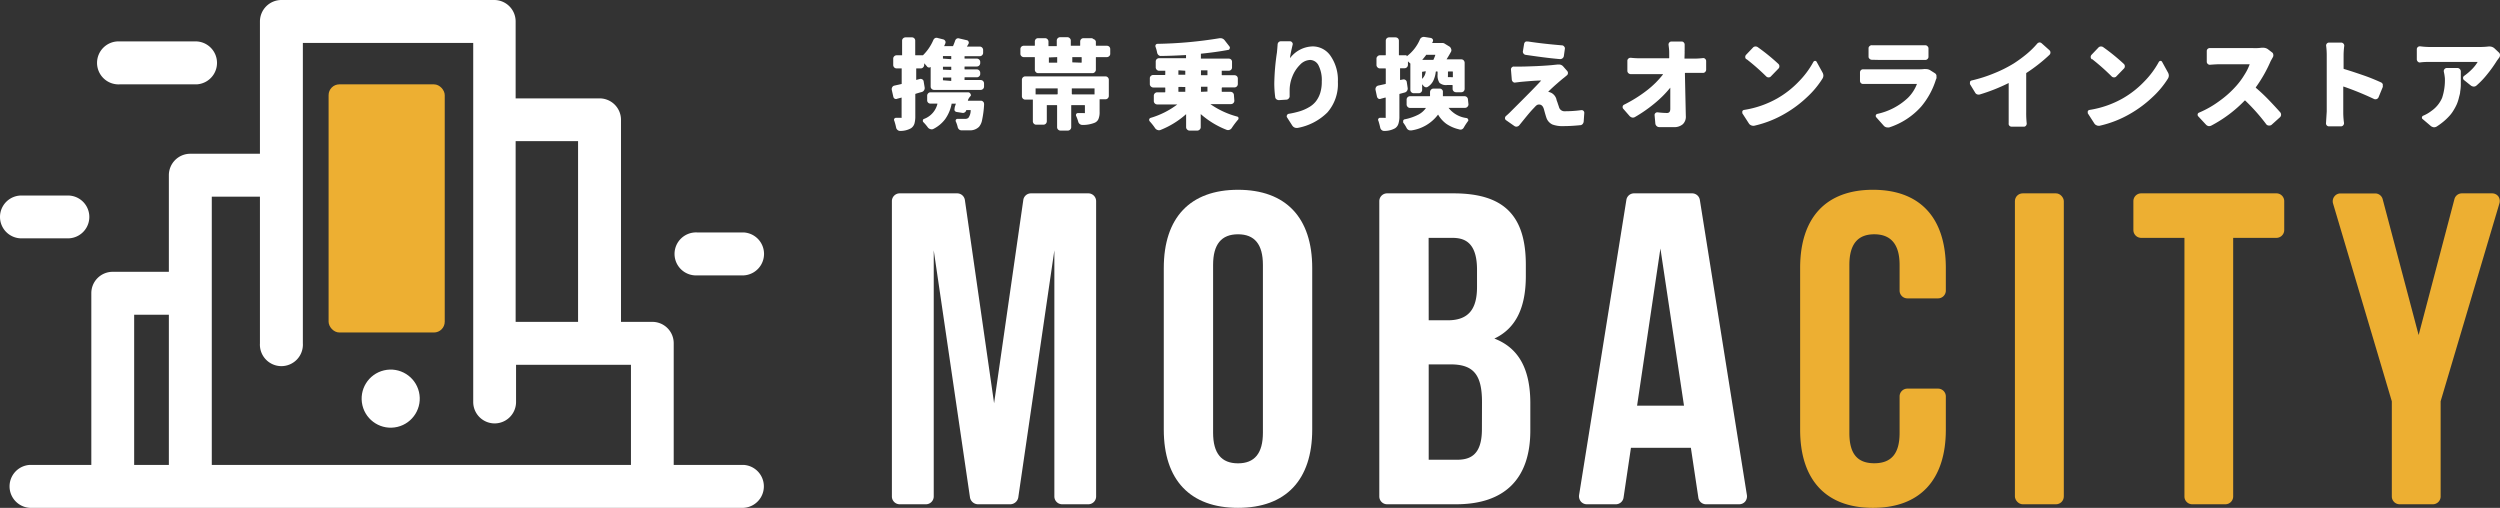 <svg xmlns="http://www.w3.org/2000/svg" viewBox="0 0 301.13 61.17"><rect x="0" y="0" width="301.13" height="61.17" fill="#333333" stroke="none"/><defs><style>.cls-1{fill:#fff;}.cls-2{fill:#edaf32;}</style></defs><title>logo_side</title><g id="レイヤー_2" data-name="レイヤー 2"><g id="編集モード"><path class="cls-1" d="M14.44,10.16h9.27a2.59,2.59,0,0,0,0-5.17H14.44a2.59,2.59,0,1,0,0,5.17Z"/><path class="cls-1" d="M84,33.17h5.6a2.59,2.59,0,0,0,0-5.17H84a2.59,2.59,0,1,0,0,5.17Z"/><path class="cls-1" d="M8.18,28.71a2.58,2.58,0,1,0,0-5.16H2.58a2.58,2.58,0,0,0,0,5.16Z"/><rect class="cls-2" x="39.58" y="10.16" width="13.99" height="29.89" rx="1.3"/><circle class="cls-1" cx="47.06" cy="48.01" r="3.5" transform="translate(-9.77 12.1) rotate(-13.28)"/><path class="cls-1" d="M89.56,56H81.15V41.35a2.57,2.57,0,0,0-2.58-2.58H74.8V14.43a2.58,2.58,0,0,0-2.59-2.58H62.11V2.58A2.58,2.58,0,0,0,59.53,0H33.9a2.59,2.59,0,0,0-2.59,2.58V18.52H22.92a2.58,2.58,0,0,0-2.58,2.59V32.74H13.57A2.57,2.57,0,0,0,11,35.32V56H3.58a2.59,2.59,0,0,0,0,5.17h86a2.59,2.59,0,0,0,0-5.17ZM20.34,56H16.16V37.91h4.18ZM62.11,17h7.52V38.77H62.11ZM76,56H25.51V23.69h5.8V41.35a2.59,2.59,0,1,0,5.17,0V5.17H57V48.42a2.58,2.58,0,0,0,5.16,0V43.94H76Z"/><path class="cls-1" d="M110.81,9.51a.39.39,0,0,1,.3.06.34.34,0,0,1,.15.26l.12.72a.48.48,0,0,1-.08.33.47.47,0,0,1-.26.2l-.23.06-.27.08-.23.07a.07.07,0,0,0-.06.07V14a3.13,3.13,0,0,1-.11.91,1.06,1.06,0,0,1-.41.54,2.6,2.6,0,0,1-1.32.32h0a.44.44,0,0,1-.29-.11.48.48,0,0,1-.18-.29,6.67,6.67,0,0,0-.22-.82.25.25,0,0,1,0-.25.26.26,0,0,1,.23-.11h.51c.07,0,.12,0,.14,0s0-.07,0-.14V11.8s0-.05,0-.05l-.52.14a.34.34,0,0,1-.31,0,.37.37,0,0,1-.17-.25l-.19-.84s0-.07,0-.1a.44.44,0,0,1,.07-.21.37.37,0,0,1,.26-.18l.87-.2s0,0,0-.07V8.3s0-.06,0-.06H108a.4.4,0,0,1-.29-.12.42.42,0,0,1-.12-.29V7.06a.39.39,0,0,1,.12-.28.4.4,0,0,1,.29-.12h.66s0,0,0-.06V4.91a.38.38,0,0,1,.13-.3.44.44,0,0,1,.29-.11h.76a.39.39,0,0,1,.4.41V6.6a.05.05,0,0,0,.06.06h.87s0,0,0,0a5.78,5.78,0,0,0,1.25-1.83.51.51,0,0,1,.23-.25.43.43,0,0,1,.31,0l.68.17a.38.38,0,0,1,.22.19.35.35,0,0,1,0,.3,3.09,3.09,0,0,1-.14.32s0,0,0,0h1s.07,0,.07,0a6.66,6.66,0,0,0,.26-.67.47.47,0,0,1,.21-.25.45.45,0,0,1,.32,0l.86.2a.28.28,0,0,1,.22.16.31.31,0,0,1,0,.28l-.19.33s0,0,0,0H118a.41.41,0,0,1,.3.12.4.4,0,0,1,.12.29v.34a.4.4,0,0,1-.12.29.41.41,0,0,1-.3.12h-1.76a.05.05,0,0,0-.06.06V7a.05.05,0,0,0,.06.06h1.41a.41.41,0,0,1,.3.12.39.39,0,0,1,.12.28v.13a.41.41,0,0,1-.42.42h-1.41s-.06,0-.06.05v.25s0,.05.06.05h1.41a.41.41,0,0,1,.42.42v.12a.37.37,0,0,1-.12.29.41.41,0,0,1-.3.12h-1.41a.05.05,0,0,0-.06.06v.27s0,0,.06,0h1.88a.4.4,0,0,1,.29.12.41.41,0,0,1,.12.3v.36a.38.38,0,0,1-.12.29.4.4,0,0,1-.29.12h-5.61a.42.42,0,0,1-.29-.12.38.38,0,0,1-.12-.29V8.06h0s0,0,0,0a.26.26,0,0,1-.22.07.32.32,0,0,1-.22-.12c-.1-.13-.22-.26-.34-.39s0,0,0,0h0v.21a.43.43,0,0,1-.13.29.38.38,0,0,1-.28.12h-.49a.05.05,0,0,0-.06.06V9.61s0,.05.06,0Zm5.77,2.62s0,0,0,0h1.58a.37.37,0,0,1,.27.13.32.32,0,0,1,.1.23,1,1,0,0,1,0,.21,11.6,11.6,0,0,1-.23,1.73,1.78,1.78,0,0,1-.37.84,1.52,1.52,0,0,1-1,.43c-.23,0-.53,0-.88,0h-.23a.45.45,0,0,1-.31-.12.55.55,0,0,1-.16-.3,3.48,3.48,0,0,0-.21-.62.25.25,0,0,1,0-.24.21.21,0,0,1,.2-.1c.32,0,.61,0,.88,0a.62.62,0,0,0,.42-.12,1.51,1.51,0,0,0,.28-.88s0-.06,0-.06h-.54s0,0,0,.05a.4.4,0,0,1-.17.22.35.35,0,0,1-.26.07l-.71-.11a.35.35,0,0,1-.25-.16.45.45,0,0,1,0-.3c0-.17.09-.34.13-.49s0-.05,0-.05h-.5a0,0,0,0,0,0,.05,4.73,4.73,0,0,1-.78,1.82,4.09,4.09,0,0,1-1.45,1.19.47.47,0,0,1-.33,0,.57.57,0,0,1-.29-.19,5.91,5.91,0,0,0-.53-.63.19.19,0,0,1-.08-.17.18.18,0,0,1,0-.06.2.2,0,0,1,.15-.18,2.58,2.58,0,0,0,1.6-1.79s0-.05,0-.05h-.83a.39.39,0,0,1-.4-.42v-.52a.39.39,0,0,1,.11-.29.37.37,0,0,1,.29-.13h4.52a.3.3,0,0,1,.26.13.35.35,0,0,1,.08.28C116.65,11.84,116.61,12,116.58,12.13Zm-2-5s0,0,0-.06V6.81s0-.06,0-.06h-1s0,0,0,.06V7s0,.06,0,.06Zm0,1.3a0,0,0,0,0,0-.05V8.09a0,0,0,0,0,0-.05h-1s0,0,0,.05v.25s0,.05,0,.05Zm0,1.32s0,0,0,0V9.4s0-.06,0-.06h-1s0,0,0,.06v.27s0,0,0,0Z"/><path class="cls-1" d="M132,5.45a.05.05,0,0,0,.06.06h1.25a.46.46,0,0,1,.3.11.41.41,0,0,1,.12.3v.55a.37.37,0,0,1-.12.29.42.42,0,0,1-.3.12h-1.25a.05.05,0,0,0-.06.06V8.4a.38.38,0,0,1-.12.28.36.36,0,0,1-.29.13h-6.54a.37.37,0,0,1-.29-.13.41.41,0,0,1-.11-.28V6.94a.05.05,0,0,0-.06-.06h-1.27a.4.4,0,0,1-.29-.12.37.37,0,0,1-.12-.29V5.92a.41.41,0,0,1,.12-.3.44.44,0,0,1,.29-.11h1.27a.05.05,0,0,0,.06-.06V5a.44.44,0,0,1,.11-.29.39.39,0,0,1,.29-.11h.82a.39.39,0,0,1,.29.11.41.41,0,0,1,.13.29v.5s0,.06,0,.06h1s0,0,0-.06V4.89a.4.4,0,0,1,.12-.29.42.42,0,0,1,.3-.12h.85a.4.4,0,0,1,.29.12.37.37,0,0,1,.13.29v.56s0,.06,0,.06h1.07a.05.05,0,0,0,.06-.06V5a.4.4,0,0,1,.12-.29.39.39,0,0,1,.29-.11h.9a.38.38,0,0,1,.29.11A.4.4,0,0,1,132,5ZM123.51,12a.41.41,0,0,1-.3-.12.4.4,0,0,1-.12-.29V9.62a.41.41,0,0,1,.42-.42h9.64a.4.4,0,0,1,.29.12.41.41,0,0,1,.12.3v1.93a.41.41,0,0,1-.41.41h-.64s-.06,0-.06,0v1.53a2.11,2.11,0,0,1-.14.85.86.86,0,0,1-.49.46,3.84,3.84,0,0,1-1.44.25.52.52,0,0,1-.51-.41,4.81,4.81,0,0,0-.24-.66.26.26,0,0,1,0-.24.24.24,0,0,1,.21-.12h.66a.48.48,0,0,0,.18,0s0-.06,0-.12v-.78s0-.06-.05-.06h-1.55s-.05,0-.05.06v2.6a.41.41,0,0,1-.41.41h-.87a.41.41,0,0,1-.3-.12.4.4,0,0,1-.12-.29v-2.6s0-.06-.05-.06h-1.19s0,0,0,.06v1.88a.41.41,0,0,1-.42.42h-.85a.4.4,0,0,1-.29-.12.41.41,0,0,1-.12-.3V12a0,0,0,0,0-.05,0Zm3.89-1.35s0,0-.05,0h-2.61s0,0,0,0v.67a0,0,0,0,0,0,.05h2.61a0,0,0,0,0,.05-.05Zm-1.06-3.73s0,0,0,.06v.51s0,.06,0,.06h1s0,0,0-.06V6.94s0-.06,0-.06Zm5.5,4.45s0,0,0-.05v-.67s0,0,0,0h-2.69s-.05,0-.05,0v.67a0,0,0,0,0,.05.05Zm-1.61-3.82a.05.05,0,0,0,.06-.06V6.94a.05.05,0,0,0-.06-.06h-1.07s0,0,0,.06v.51s0,.06,0,.06Z"/><path class="cls-1" d="M148.68,12.13a.4.4,0,0,1-.12.29.41.41,0,0,1-.3.12h-2.47s0,0,0,0h0a10.16,10.16,0,0,0,3.23,1.5.2.2,0,0,1,.16.16.15.15,0,0,1,0,.07.21.21,0,0,1-.07.16,9.39,9.39,0,0,0-.75,1,.56.56,0,0,1-.27.21.5.5,0,0,1-.34,0,10.41,10.41,0,0,1-3.12-1.9h0a0,0,0,0,0,0,0v1.58a.39.39,0,0,1-.13.29.4.4,0,0,1-.29.12h-.92a.4.4,0,0,1-.29-.12.39.39,0,0,1-.13-.29V13.75a0,0,0,0,0,0,0h0a10.38,10.38,0,0,1-3.1,1.91.47.47,0,0,1-.33,0,.57.57,0,0,1-.29-.2,7.21,7.21,0,0,0-.66-.84.28.28,0,0,1-.07-.17s0,0,0-.07a.26.26,0,0,1,.17-.18,10,10,0,0,0,3.22-1.62s0,0,0,0h-2.41a.41.41,0,0,1-.3-.12.4.4,0,0,1-.12-.29v-.64a.4.4,0,0,1,.12-.29.41.41,0,0,1,.3-.12h.91s.05,0,.05-.06v-.47s0-.05-.05-.05h-1.39a.4.4,0,0,1-.29-.12.38.38,0,0,1-.13-.3V9.43a.37.37,0,0,1,.13-.29.44.44,0,0,1,.29-.11h1.39s.05,0,.05-.06V8.52s0,0-.05,0h-.69a.38.38,0,0,1-.29-.12.41.41,0,0,1-.12-.3V7.41a.4.4,0,0,1,.12-.29.42.42,0,0,1,.29-.11h3.24s0,0,0-.06V6.63s0,0,0,0c-1.08.06-2.08.1-3,.11a.39.39,0,0,1-.31-.1.54.54,0,0,1-.17-.29,4.16,4.16,0,0,0-.18-.67.32.32,0,0,1,0-.27.26.26,0,0,1,.24-.13,50.64,50.64,0,0,0,7.47-.68H147a.63.63,0,0,1,.51.25l.6.77a.25.25,0,0,1,0,.25A.2.2,0,0,1,148,6c-1,.19-2.09.34-3.35.47,0,0,0,0,0,.06V7s0,.06,0,.06H148a.44.44,0,0,1,.29.11.39.39,0,0,1,.11.29v.64a.39.39,0,0,1-.4.42h-.79s-.05,0-.05,0V9s0,.06.05.06h1.47a.44.44,0,0,1,.3.11.4.4,0,0,1,.12.29v.65a.41.41,0,0,1-.42.42h-1.47a0,0,0,0,0-.05.05V11s0,.06.05.06h1a.41.41,0,0,1,.3.12.4.4,0,0,1,.12.29ZM142,8.47s-.06,0-.06,0V9A.05.05,0,0,0,142,9h.77s0,0,0-.06V8.52s0,0,0,0Zm0,2s-.06,0-.06.05V11a.05.05,0,0,0,.06.06h.77s0,0,0-.06v-.47s0-.05,0-.05Zm3.44-2s0,0,0,0h-.78s0,0,0,0V9s0,.06,0,.06h.78s0,0,0-.06Zm0,2.56s0,0,0-.06v-.47a0,0,0,0,0,0-.05h-.78s0,0,0,.05V11s0,.06,0,.06Z"/><path class="cls-1" d="M153.89,5.37a.43.43,0,0,1,.12-.29.41.41,0,0,1,.28-.11h0l1.11,0a.33.33,0,0,1,.24.14.29.29,0,0,1,.06.28c-.15.63-.26,1.13-.31,1.52V7h0a3.52,3.52,0,0,1,2.72-1.41,2.6,2.6,0,0,1,2.17,1.16,5.1,5.1,0,0,1,.87,3.11,5.19,5.19,0,0,1-1.26,3.68,6.81,6.81,0,0,1-3.6,1.87h-.13a.59.59,0,0,1-.23-.05.67.67,0,0,1-.27-.23l-.64-1a.25.25,0,0,1,0-.25.27.27,0,0,1,.2-.17,10.52,10.52,0,0,0,1.35-.31,5.31,5.31,0,0,0,1.09-.48,2.83,2.83,0,0,0,.84-.71,3.26,3.26,0,0,0,.52-1,4.47,4.47,0,0,0,.19-1.38,3.9,3.9,0,0,0-.39-1.95,1.17,1.17,0,0,0-1-.66,1.76,1.76,0,0,0-1.23.58,4.06,4.06,0,0,0-.92,1.41,4.42,4.42,0,0,0-.33,1.62q0,.35,0,.72a.38.38,0,0,1-.1.3A.4.4,0,0,1,155,12l-.94.06a.5.5,0,0,1-.31-.1.37.37,0,0,1-.15-.28,12.66,12.66,0,0,1-.11-1.6,27.79,27.79,0,0,1,.32-3.76C153.84,6,153.87,5.69,153.89,5.37Z"/><path class="cls-1" d="M169,9.57a.38.38,0,0,1,.29.06.35.35,0,0,1,.16.26l.11.73a.47.47,0,0,1-.08.32.45.45,0,0,1-.27.2l-.59.16a.07.07,0,0,0-.06.07V14a2.78,2.78,0,0,1-.12.91,1,1,0,0,1-.4.54,2.62,2.62,0,0,1-1.33.32h0a.46.46,0,0,1-.29-.11.51.51,0,0,1-.17-.29c-.06-.27-.13-.54-.22-.82a.23.23,0,0,1,0-.25.24.24,0,0,1,.22-.11h.51a.21.21,0,0,0,.15,0s0-.07,0-.14V11.8s0-.05-.05-.05l-.52.14a.32.32,0,0,1-.3,0,.42.42,0,0,1-.18-.25l-.18-.84a.34.34,0,0,1,0-.1.43.43,0,0,1,.32-.39l.46-.1.41-.09s.05,0,.05-.07V8.3s0-.06-.05-.06h-.66a.38.38,0,0,1-.28-.12.39.39,0,0,1-.13-.29V7.06a.37.37,0,0,1,.13-.28.38.38,0,0,1,.28-.12h.66s.05,0,.05-.06V4.91a.41.41,0,0,1,.12-.3.44.44,0,0,1,.3-.11h.75a.46.46,0,0,1,.29.11.41.41,0,0,1,.12.3V6.6a.05.05,0,0,0,.06.06h.74a.13.13,0,0,1,.1,0,.18.18,0,0,1,.05.12h0a5,5,0,0,0,1.57-2,.51.51,0,0,1,.23-.27.53.53,0,0,1,.33-.06l.76.12a.37.37,0,0,1,.24.17.31.31,0,0,1,0,.28l-.08.16s0,0,0,0h1.14l.13,0a.43.43,0,0,1,.26.09l.56.34a.51.51,0,0,1,.2.28.4.4,0,0,1,0,.32c-.15.28-.34.6-.55.94,0,0,0,0,0,0h1.78a.37.37,0,0,1,.29.13.44.44,0,0,1,.11.29v3.14a.43.43,0,0,1-.11.28.4.4,0,0,1-.29.12h-.63a.41.41,0,0,1-.3-.12.39.39,0,0,1-.12-.28v-.41s0-.06-.05-.06h-.6a1.2,1.2,0,0,1-.93-.26,1.62,1.62,0,0,1-.23-1V8.66s0-.05-.06-.05H173s-.06,0-.06.05a3.34,3.34,0,0,1-.29,1.05,1.8,1.8,0,0,1-.66.74.33.33,0,0,1-.3.05.5.5,0,0,1-.26-.2,1,1,0,0,1-.13-.16h0v.69a.38.38,0,0,1-.12.28.42.42,0,0,1-.3.12h-.59a.4.4,0,0,1-.29-.12.38.38,0,0,1-.12-.28V7.74a.11.11,0,0,0,0-.08l-.29-.27h0l0,0v.42a.42.42,0,0,1-.12.29.4.4,0,0,1-.29.12h-.48a.05.05,0,0,0-.06.06V9.63s0,0,.06,0Zm7.88,3a.4.4,0,0,1-.12.29.37.37,0,0,1-.28.13h-2s0,0,0,0a3.25,3.25,0,0,0,2.18,1.23.22.22,0,0,1,.17.15.18.18,0,0,1,0,.21,7.7,7.7,0,0,0-.5.76.51.51,0,0,1-.24.24.45.45,0,0,1-.34,0,4.48,4.48,0,0,1-1.53-.66,3.6,3.6,0,0,1-1-1.12l0,0,0,0A4.9,4.9,0,0,1,170,15.71l-.12,0a.54.54,0,0,1-.21-.05.56.56,0,0,1-.24-.24,4,4,0,0,0-.41-.65.29.29,0,0,1,0-.16.28.28,0,0,1,0-.09.23.23,0,0,1,.18-.15,6.21,6.21,0,0,0,1.64-.56,2.53,2.53,0,0,0,.92-.81s0,0,0,0h-1.91a.38.38,0,0,1-.3-.13.4.4,0,0,1-.12-.29V12a.4.4,0,0,1,.12-.29.41.41,0,0,1,.3-.12h2.34a.05.05,0,0,0,.06-.06c0-.11,0-.26,0-.45a.43.43,0,0,1,.13-.29.41.41,0,0,1,.3-.12h.74a.35.35,0,0,1,.28.13.33.33,0,0,1,.1.28c0,.19,0,.34,0,.45s0,.06,0,.06h2.62a.39.39,0,0,1,.28.12.4.4,0,0,1,.12.29Zm-4-5.92s0-.05,0-.05h-1a.11.11,0,0,0-.08,0c-.18.24-.35.45-.49.61v0h1.26a.09.09,0,0,0,.08,0A4.06,4.06,0,0,0,172.88,6.65Zm-1.59,2s0,0,0,.05V9.5s0,0,0,0h0a1.4,1.4,0,0,0,.44-.87s0-.05,0-.05Zm3.71.67a.2.2,0,0,0,0-.09V8.66s0-.05-.05-.05h-.48s-.06,0-.06.05v.42a.78.78,0,0,0,0,.21s.06,0,.13,0h.27A.21.21,0,0,0,175,9.28Z"/><path class="cls-1" d="M187.61,7.77h.16a.67.67,0,0,1,.51.22l.49.56a.35.35,0,0,1,.09.28.32.32,0,0,1-.15.26c-.07.07-.24.2-.5.41-.79.66-1.36,1.18-1.73,1.56t0,0a1.49,1.49,0,0,1,.39.13,1.26,1.26,0,0,1,.61.78c0,.1.09.26.15.47l.15.44a.68.68,0,0,0,.72.52,15,15,0,0,0,1.95-.13.32.32,0,0,1,.28.08.33.33,0,0,1,.1.27l-.07,1a.54.54,0,0,1-.13.32.39.39,0,0,1-.3.14c-.7.07-1.35.11-2,.11A3.5,3.5,0,0,1,187,15a1.39,1.39,0,0,1-.72-.78c-.07-.2-.18-.57-.32-1.09-.11-.36-.3-.54-.58-.54s-.38.17-.7.5c-.49.51-1,1.17-1.68,2a.47.47,0,0,1-.29.16.4.4,0,0,1-.3-.07l-1-.7a.29.29,0,0,1-.13-.26.34.34,0,0,1,.11-.24c.22-.19.43-.38.62-.58,1.82-1.81,3-3,3.63-3.7v0h0c-.53,0-1.35.06-2.44.16l-.66.08a.31.31,0,0,1-.29-.07.43.43,0,0,1-.15-.26L182,8.4a.33.33,0,0,1,.1-.28.3.3,0,0,1,.27-.1l.8,0q.54,0,2-.06c1-.05,1.69-.1,2.15-.16A2.43,2.43,0,0,0,187.61,7.77Zm-3.83-1.16a.38.38,0,0,1-.27-.16.36.36,0,0,1-.07-.3l.14-.85a.42.42,0,0,1,.16-.27A.46.46,0,0,1,184,5h.07c1.24.19,2.6.34,4.06.46a.33.33,0,0,1,.27.14.32.32,0,0,1,.09.3l-.12.84a.43.43,0,0,1-.16.28.47.47,0,0,1-.3.1C186.48,7,185.11,6.8,183.78,6.61Z"/><path class="cls-1" d="M202.9,7s0,.06,0,.06h1.21A9.09,9.09,0,0,0,205.1,7a.31.31,0,0,1,.29.09.34.34,0,0,1,.12.27V8.39a.38.38,0,0,1-.12.28.36.36,0,0,1-.3.11H203s-.05,0-.05.06c.07,3.35.11,5.06.11,5.12a1.24,1.24,0,0,1-.36,1,1.55,1.55,0,0,1-1.12.35c-.59,0-1.17,0-1.74,0a.45.45,0,0,1-.3-.13.48.48,0,0,1-.15-.29l-.09-1a.3.3,0,0,1,.1-.27.34.34,0,0,1,.27-.09,10.11,10.11,0,0,0,1.12.08c.27,0,.4-.16.4-.5,0-1.05,0-1.9,0-2.55v0h0a13.08,13.08,0,0,1-1.9,1.9,17,17,0,0,1-2.36,1.64.49.49,0,0,1-.33.06.65.65,0,0,1-.31-.18l-.76-.87a.28.28,0,0,1-.08-.21v-.07a.32.32,0,0,1,.17-.22,16.41,16.41,0,0,0,2.75-1.72,10.91,10.91,0,0,0,1.93-1.91s0-.05,0-.05h-2.79c-.3,0-.65,0-1.08,0a.42.42,0,0,1-.29-.12.38.38,0,0,1-.12-.28V7.33a.34.34,0,0,1,.12-.27.4.4,0,0,1,.29-.1,10.17,10.17,0,0,0,1,.06H201a.05.05,0,0,0,.06-.06l0-.64c0-.35-.05-.66-.08-.92a.37.37,0,0,1,.09-.28.34.34,0,0,1,.27-.12h1.21a.34.34,0,0,1,.27.12.37.37,0,0,1,.1.28c0,.24,0,.48,0,.7a1.5,1.5,0,0,0,0,.22Z"/><path class="cls-1" d="M211.28,15.15h-.12a.53.53,0,0,1-.24-.06.56.56,0,0,1-.27-.23l-.78-1.21a.25.25,0,0,1,0-.14.25.25,0,0,1,0-.12.28.28,0,0,1,.21-.15,11.78,11.78,0,0,0,4-1.39,11.35,11.35,0,0,0,2.56-2,10.55,10.55,0,0,0,1.79-2.4.27.27,0,0,1,.2-.12h0a.22.22,0,0,1,.19.12l.72,1.31a.79.79,0,0,1,.09.35.72.72,0,0,1-.11.36,10.91,10.91,0,0,1-1.89,2.26,14,14,0,0,1-2.53,1.9A13,13,0,0,1,211.28,15.15Zm-.91-8a.32.32,0,0,1-.15-.25.38.38,0,0,1,.09-.29l.82-.86a.4.4,0,0,1,.29-.15h.06a.43.43,0,0,1,.26.09,24.23,24.23,0,0,1,2.46,2,.38.38,0,0,1,.13.3.37.37,0,0,1-.13.29l-.89.92a.34.34,0,0,1-.28.12.38.38,0,0,1-.29-.12A26.61,26.61,0,0,0,210.37,7.12Z"/><path class="cls-1" d="M231.73,8.32a.93.93,0,0,1,.23,0,1,1,0,0,1,.52.13l.57.36a.46.46,0,0,1,.2.26s0,.09,0,.14a.41.41,0,0,1,0,.18c0,.09-.05.16-.07.21a9.33,9.33,0,0,1-1.77,3.24,8.77,8.77,0,0,1-3.86,2.51,1,1,0,0,1-.21,0,.61.61,0,0,1-.45-.22l-.89-1a.25.25,0,0,1,.12-.41,7.75,7.75,0,0,0,3.7-1.94,4.71,4.71,0,0,0,1.08-1.67s0,0,0,0h-5.35l-1.1,0a.38.38,0,0,1-.29-.09.38.38,0,0,1-.12-.29v-1a.38.38,0,0,1,.12-.29.38.38,0,0,1,.29-.09c.45,0,.82,0,1.1,0h5.65A5.53,5.53,0,0,0,231.73,8.32ZM225.49,7.2a.39.39,0,0,1-.29-.11.32.32,0,0,1-.13-.27v-1a.32.32,0,0,1,.13-.27.35.35,0,0,1,.29-.1l.92,0h4.5l1,0,0,0a.34.34,0,0,1,.25.11.35.35,0,0,1,.13.28v1a.35.35,0,0,1-.13.28.36.36,0,0,1-.27.1h0l-1,0h-4.48Z"/><path class="cls-1" d="M244.11,8.77a.09.09,0,0,0-.05.08v4.69a11.41,11.41,0,0,0,.06,1.31.38.38,0,0,1-.09.29.31.31,0,0,1-.26.12h-1.46a.38.38,0,0,1-.28-.12.34.34,0,0,1-.08-.29c0-.46,0-.9,0-1.31V10s0,0,0,0a21.87,21.87,0,0,1-3.45,1.37.56.56,0,0,1-.34,0,.45.45,0,0,1-.26-.23l-.61-1a.3.3,0,0,1,0-.15.38.38,0,0,1,0-.13.28.28,0,0,1,.21-.17,17.16,17.16,0,0,0,2.74-.88,15.52,15.52,0,0,0,2.31-1.16,16.3,16.3,0,0,0,1.56-1.14,10.23,10.23,0,0,0,1.28-1.26.44.44,0,0,1,.28-.14h0a.39.39,0,0,1,.25.1l.93.83a.37.37,0,0,1,.13.29.38.38,0,0,1-.12.28A19.67,19.67,0,0,1,244.11,8.77Z"/><path class="cls-1" d="M252.89,15.15h-.12a.53.53,0,0,1-.24-.06.56.56,0,0,1-.27-.23l-.78-1.21a.25.25,0,0,1,0-.14.25.25,0,0,1,0-.12.28.28,0,0,1,.21-.15,11.78,11.78,0,0,0,4-1.39,11.35,11.35,0,0,0,2.56-2,10.55,10.55,0,0,0,1.79-2.4.27.27,0,0,1,.2-.12h0a.22.22,0,0,1,.19.12l.72,1.31a.79.79,0,0,1,.09.35.72.72,0,0,1-.11.36,10.91,10.91,0,0,1-1.89,2.26,14,14,0,0,1-2.53,1.9A13,13,0,0,1,252.89,15.15Zm-.91-8a.32.32,0,0,1-.15-.25.38.38,0,0,1,.09-.29l.82-.86a.4.4,0,0,1,.29-.15h.06a.43.43,0,0,1,.26.09,24.23,24.23,0,0,1,2.46,2,.38.38,0,0,1,.13.3.37.37,0,0,1-.13.29l-.89.92a.34.34,0,0,1-.28.12.38.38,0,0,1-.29-.12A26.61,26.61,0,0,0,252,7.12Z"/><path class="cls-1" d="M272.41,5.75h.2a1,1,0,0,1,.54.16l.51.39a.35.35,0,0,1,.16.26.47.47,0,0,1-.05.33c-.11.2-.21.37-.28.51a16.71,16.71,0,0,1-1.76,3.1.06.06,0,0,0,0,.08c.48.41,1,.89,1.54,1.45s1,1.06,1.4,1.51a.44.44,0,0,1,.09.27.42.42,0,0,1-.14.32l-1,.9a.39.39,0,0,1-.29.09A.42.42,0,0,1,273,15a23.34,23.34,0,0,0-2.55-2.88.06.06,0,0,0-.08,0,15.79,15.79,0,0,1-4,3,.55.55,0,0,1-.25.07h-.09a.59.59,0,0,1-.31-.17l-.93-1a.25.25,0,0,1-.08-.19.2.2,0,0,1,0-.07.26.26,0,0,1,.16-.19,11.85,11.85,0,0,0,2.47-1.41,12,12,0,0,0,2-1.79,8.79,8.79,0,0,0,1-1.35,6.33,6.33,0,0,0,.64-1.28s0,0,0,0h-3.65q-.39,0-1.11.06a.35.35,0,0,1-.29-.1.34.34,0,0,1-.12-.27V6.16a.35.35,0,0,1,.12-.28.38.38,0,0,1,.29-.09c.41,0,.79,0,1.11,0h4A5.66,5.66,0,0,0,272.41,5.75Z"/><path class="cls-1" d="M286.79,9.92a.41.41,0,0,1,.22.23.51.51,0,0,1,0,.17.5.5,0,0,1,0,.16l-.51,1.24a.41.41,0,0,1-.22.21.41.41,0,0,1-.31,0,35.83,35.83,0,0,0-3.67-1.5s-.05,0-.05,0v3c0,.26,0,.73.09,1.38a.38.38,0,0,1-.1.29.34.34,0,0,1-.27.12h-1.44a.34.34,0,0,1-.27-.12.36.36,0,0,1-.09-.24l.09-1.43V6.67a8.51,8.51,0,0,0-.07-1.14.35.35,0,0,1,.08-.28.34.34,0,0,1,.26-.12H282a.36.36,0,0,1,.27.12.36.36,0,0,1,.1.28,8.85,8.85,0,0,0-.08,1.14V8.25a.06.06,0,0,0,.05.06c.71.21,1.49.47,2.36.77S286.23,9.67,286.79,9.92Z"/><path class="cls-1" d="M299.75,5.6h.12a.88.88,0,0,1,.59.22l.53.5a.4.4,0,0,1,.14.33.49.49,0,0,1-.09.28l-.28.38a15.12,15.12,0,0,1-1.14,1.6,10.17,10.17,0,0,1-1.34,1.41.5.5,0,0,1-.32.11.68.68,0,0,1-.32-.11l-.85-.68a.31.31,0,0,1-.11-.25.31.31,0,0,1,.13-.25,7,7,0,0,0,1-.86,4.51,4.51,0,0,0,.63-.82s0,0,0,0h-5.82c-.32,0-.69,0-1.1.06a.3.3,0,0,1-.28-.09.39.39,0,0,1-.13-.28V5.94a.34.34,0,0,1,.12-.27.35.35,0,0,1,.23-.09h.06a9,9,0,0,0,1.1.08h6.17A9.26,9.26,0,0,0,299.75,5.6Zm-5.39,3a.35.35,0,0,1,.09-.28.37.37,0,0,1,.27-.13H296a.39.39,0,0,1,.29.13.38.38,0,0,1,.12.28c0,.34,0,.62,0,.85s0,.49,0,.81a5.52,5.52,0,0,1-.08.8c0,.23-.1.48-.16.76a5.06,5.06,0,0,1-.25.75,6.34,6.34,0,0,1-.38.71A4,4,0,0,1,295,14a6.7,6.7,0,0,1-.66.63,8.09,8.09,0,0,1-.85.62.6.6,0,0,1-.29.08h-.05a.77.77,0,0,1-.34-.14l-1-.85a.19.19,0,0,1-.08-.21.24.24,0,0,1,.14-.19,4.37,4.37,0,0,0,1-.58,3.68,3.68,0,0,0,1.29-1.58,6.79,6.79,0,0,0,.33-2.37A6.35,6.35,0,0,0,294.36,8.62Z"/><path class="cls-1" d="M131.11,23.29h-6.93a.93.93,0,0,0-.92.79l-3.52,24.49-3.52-24.49a.94.94,0,0,0-.93-.79h-6.92a.94.94,0,0,0-.94.94V59.8a.94.94,0,0,0,.94.94h3.16a.94.94,0,0,0,.94-.94V30.15l4.37,29.79a1,1,0,0,0,.93.8h3.95a1,1,0,0,0,.93-.8L127,30.15V59.8a.94.94,0,0,0,.94.94h3.16a.94.94,0,0,0,.93-.94V24.23A.94.94,0,0,0,131.11,23.29Z"/><path class="cls-1" d="M149.12,22.86c-5.76,0-8.94,3.35-8.94,9.42V51.75c0,6.07,3.18,9.42,8.94,9.42s8.94-3.35,8.94-9.42V32.28C158.06,26.21,154.88,22.86,149.12,22.86Zm3,29.26c0,2.48-1,3.69-3,3.69s-3-1.21-3-3.69V31.91c0-2.48,1-3.69,3-3.69s3,1.21,3,3.69Z"/><path class="cls-1" d="M180,40.78c2.55-1.2,3.79-3.66,3.79-7.54V31.91c0-6-2.69-8.62-8.72-8.62h-8a.94.94,0,0,0-.93.94V59.8a.94.94,0,0,0,.93.94h8.32c5.85,0,8.94-3.07,8.94-8.88v-3C184.39,44.56,183,41.94,180,40.78Zm-7.92-12.13h2.83c1.39,0,3,.43,3,3.84v2.09c0,2.73-1.09,4-3.53,4h-2.29ZM178.5,51.7c0,3.24-1.54,3.68-3.05,3.68h-3.36V43.89h2.62c2.77,0,3.8,1.23,3.8,4.54Z"/><path class="cls-1" d="M204.75,24.08a.94.94,0,0,0-.93-.79h-7a.93.93,0,0,0-.92.79l-5.7,35.57a1,1,0,0,0,.22.76.94.94,0,0,0,.71.33h3.5a.94.94,0,0,0,.93-.8l.89-6h7.22l.9,6a.93.93,0,0,0,.92.8h4a.94.94,0,0,0,.72-.33,1,1,0,0,0,.21-.76Zm-7.56,24.78L200,29.93l2.84,18.93Z"/><path class="cls-2" d="M225.6,22.86c-5.65,0-8.77,3.35-8.77,9.42V51.75c0,6.07,3.12,9.42,8.77,9.42s8.78-3.35,8.78-9.42v-4a.94.94,0,0,0-.94-.94h-3.69a.94.94,0,0,0-.94.94v4.41c0,2.48-1,3.64-3.05,3.64s-3-1.16-3-3.64V31.91c0-2.48,1-3.69,3-3.69s3.05,1.21,3.05,3.69V35a.94.94,0,0,0,.94.94h3.69a.94.94,0,0,0,.94-.94v-2.7C234.38,26.21,231.26,22.86,225.6,22.86Z"/><rect class="cls-2" x="242.7" y="23.29" width="5.89" height="37.45" rx="0.94"/><path class="cls-2" d="M274.23,23.29H257.91a.94.94,0,0,0-.94.94v3.48a.94.94,0,0,0,.94.94h5.21V59.8a.94.94,0,0,0,.94.94h4a.94.94,0,0,0,.93-.94V28.65h5.22a.94.94,0,0,0,.93-.94V24.23A.94.94,0,0,0,274.23,23.29Z"/><path class="cls-2" d="M300.94,23.67a.94.94,0,0,0-.75-.38h-3.65a.93.93,0,0,0-.9.7l-4.31,16.37L287,24a.93.93,0,0,0-.9-.7h-4.18a.91.91,0,0,0-.75.38.94.94,0,0,0-.15.83l7.08,23.83V59.8a.94.94,0,0,0,.94.94h4a.94.94,0,0,0,.94-.94V48.33l7.08-23.83A1,1,0,0,0,300.94,23.67Z"/></g></g></svg>